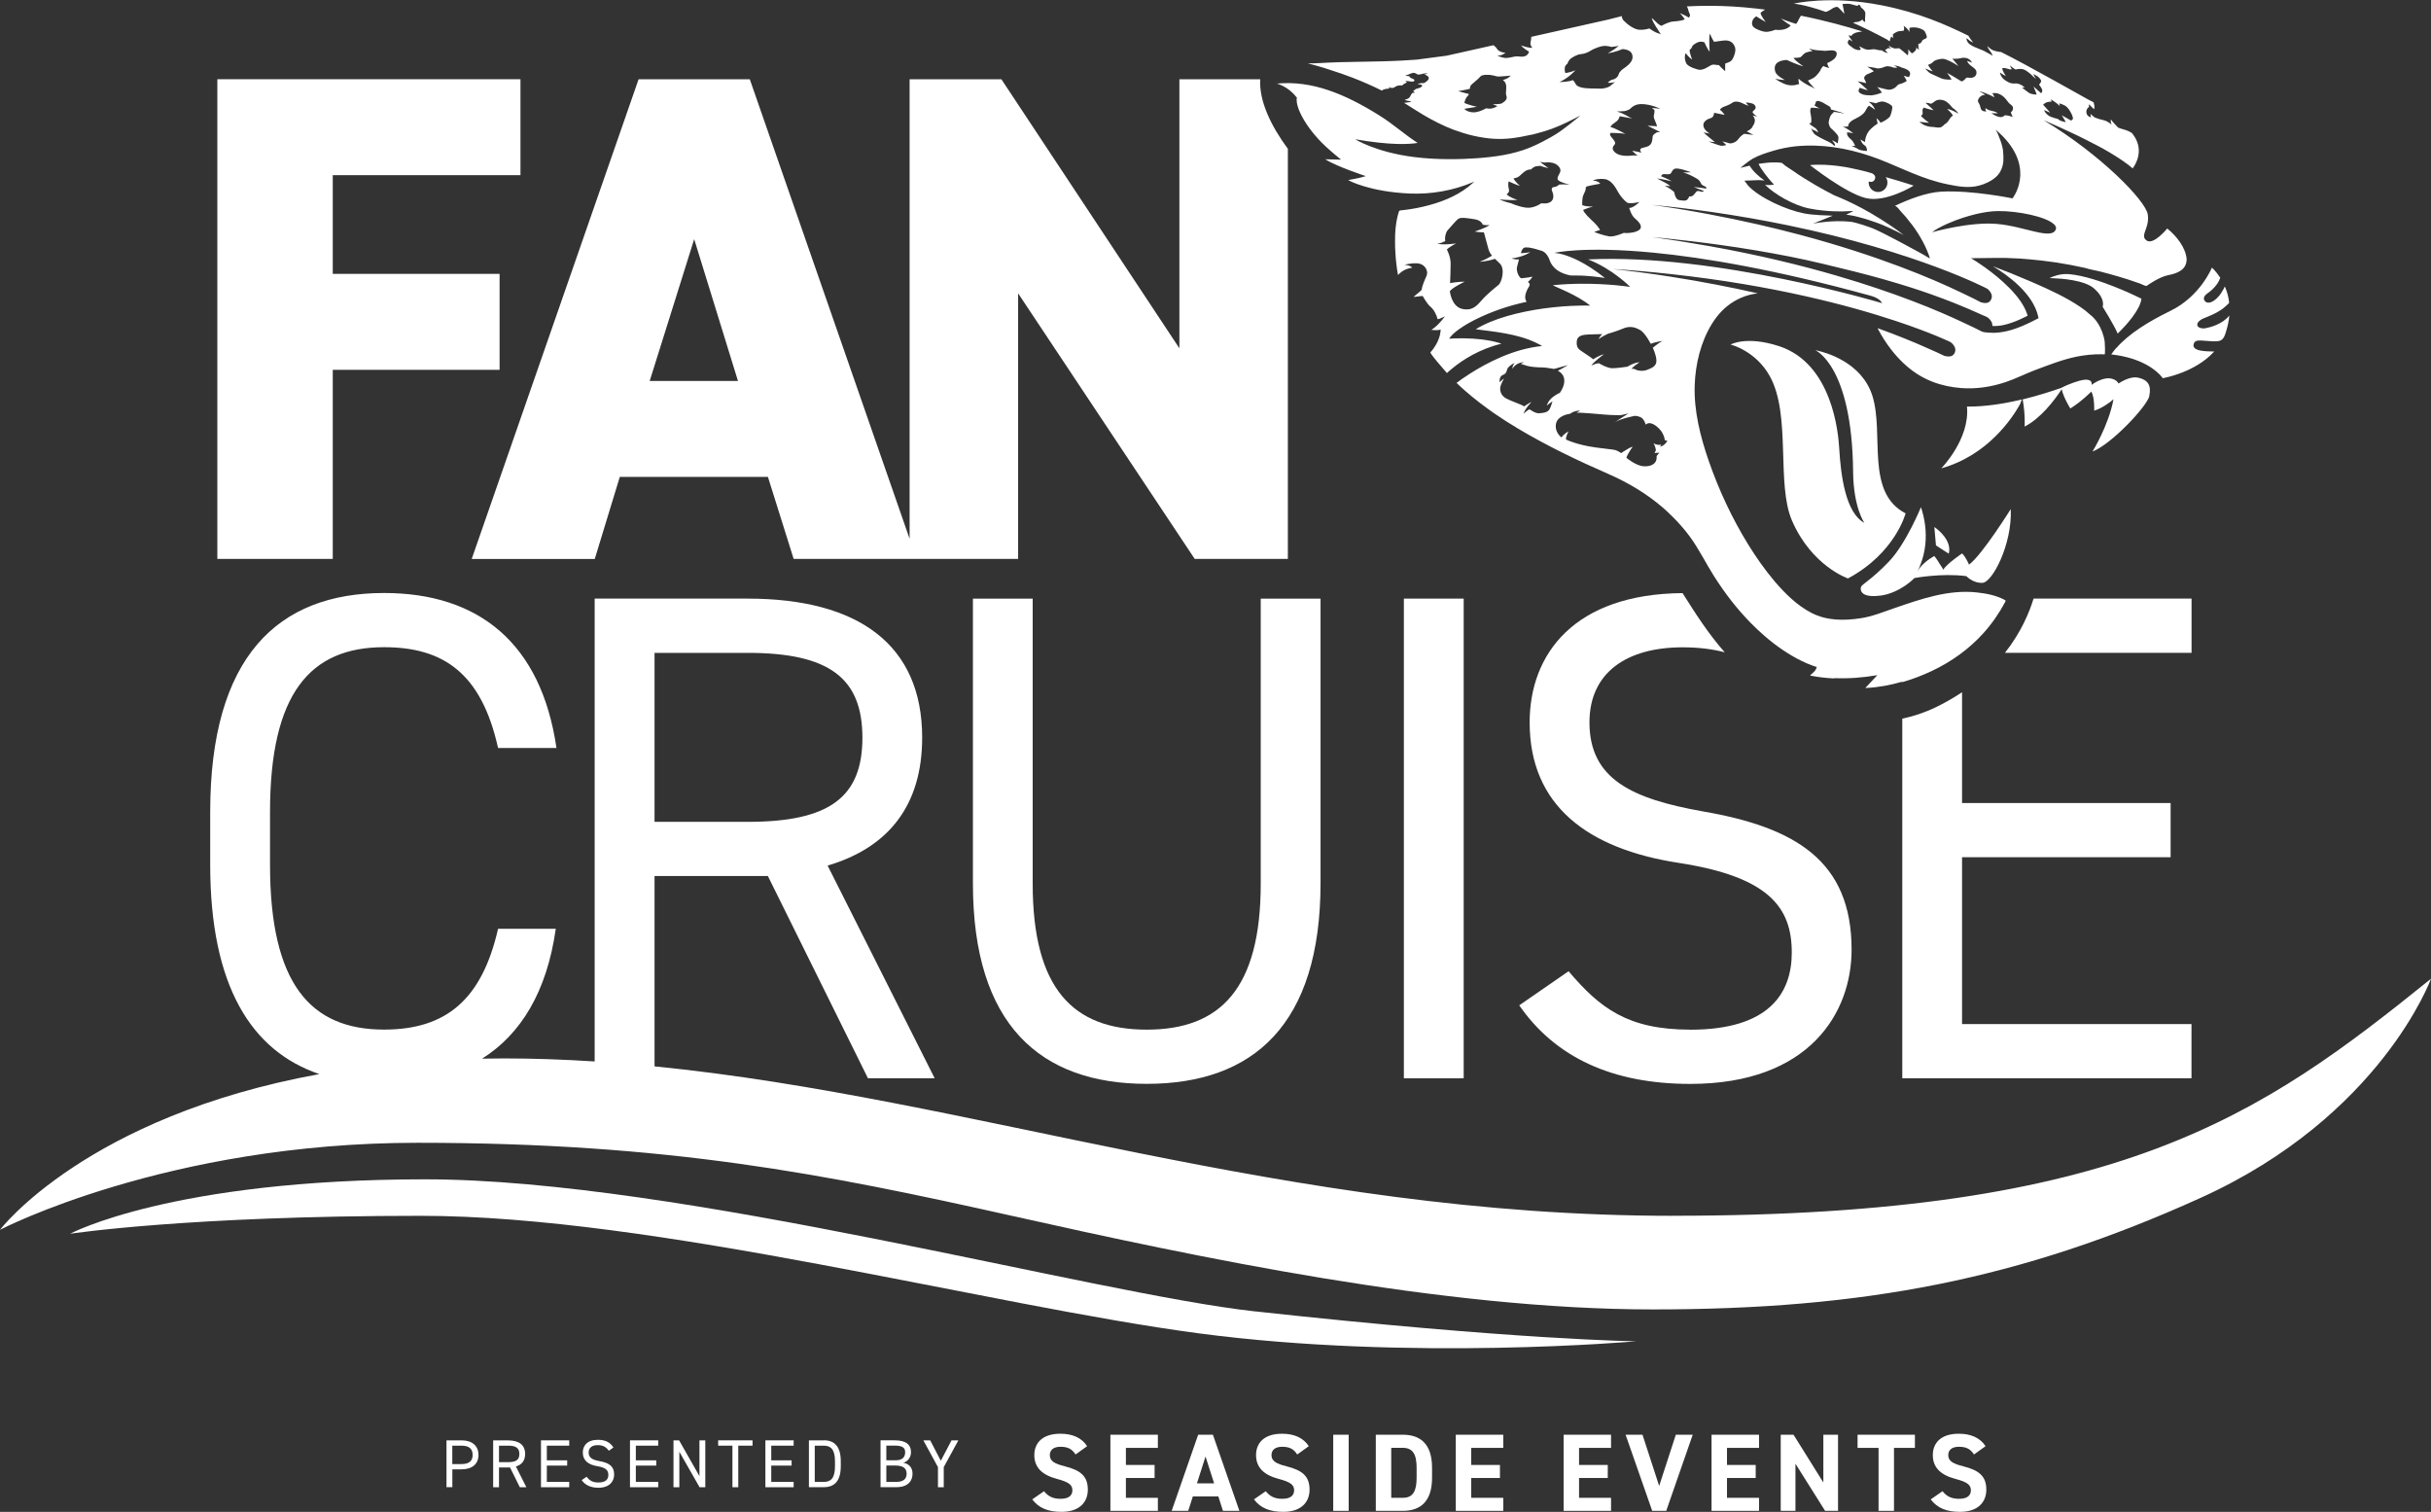 <?xml version="1.0" encoding="UTF-8"?>
<svg id="Layer_2" data-name="Layer 2" xmlns="http://www.w3.org/2000/svg" viewBox="0 0 415.75 258.57">
  <rect x="0" y="0" width="415.75" height="258.57" fill="#333333" stroke="none"/>
  <defs>
    <style>
      .cls-1 {
        fill: #fff;
      }
    </style>
  </defs>
  <g id="Layer_2-2" data-name="Layer 2">
    <g>
      <path class="cls-1" d="M214.73,224.3c-27.98-3.07-98.61-22.6-142.01-22.6s-60.73,9.31-60.73,9.31c0,0,19.99-3.07,59.96-3.07s97.08,15.33,133.06,20.1c36.1,4.79,74.81,1.36,74.81,1.36,0,0-20.49-.22-65.1-5.11Z"/>
      <polygon class="cls-1" points="56.91 63.25 85.44 63.25 85.44 46.84 56.91 46.84 56.91 29.96 89.01 29.96 89.01 13.55 37.17 13.55 37.17 95.59 56.91 95.59 56.91 63.25"/>
      <path class="cls-1" d="M101.72,95.59l4.28-14.03h25.33l4.4,14.03h38.39v-45.42l30.2,45.42h15.93V25.45c-2.85-3.86-4.94-8.14-4.73-11.89h-13.82v46.01l-30.44-46.01h-15.7v78.59l-27.33-78.59h-19.02l-28.54,82.04h21.05ZM118.72,40.9l7.49,24.26h-15.1l7.61-24.26Z"/>
      <path class="cls-1" d="M166.39,102.38v48.75c0,24.14,11.53,34.24,29.73,34.24s29.72-10.11,29.72-34.36v-48.63h-10.23v48.75c0,17.95-6.9,24.97-19.5,24.97s-19.5-7.01-19.5-24.97v-48.75h-10.23Z"/>
      <rect class="cls-1" x="240.09" y="102.38" width="10.23" height="82.04"/>
      <path class="cls-1" d="M289.07,176.1c-10.7,0-15.46-3.69-20.81-9.99l-8.44,5.83c6.18,8.92,15.93,13.44,29.25,13.44,20.45,0,27.59-12.25,27.59-22.95,0-15.22-9.63-20.93-25.45-23.66-12.01-2.14-19.38-5.47-19.38-15.22,0-8.56,6.42-12.84,15.93-12.84,2.77,0,5.13.31,7.2.85-2.95-3.35-5.08-6.78-7.21-10.12-18.52.14-26.15,10.42-26.15,22.11,0,14.27,9.99,21.64,25.45,24.02,15.46,2.38,19.38,7.61,19.38,15.34,0,7.01-3.92,13.2-17.36,13.2Z"/>
      <path class="cls-1" d="M374.79,102.38h-27.01c-.67,2.18-2.04,5.65-4.89,9.27h31.91v-9.27Z"/>
      <path class="cls-1" d="M331.12,120.93c-1.91.93-3.85,1.57-5.79,1.98v61.51h49.46v-9.27h-39.24v-28.54h35.67v-9.27h-35.67v-18.95c-1.33.89-2.8,1.75-4.43,2.54Z"/>
      <path class="cls-1" d="M78.91,246.34h-2.55v8.01h1v-3.05h1.56c1.86,0,2.91-.93,2.91-2.47s-1.07-2.49-2.91-2.49ZM78.91,250.4h-1.56v-3.15h1.56c1.36,0,1.92.58,1.92,1.58s-.56,1.57-1.92,1.57Z"/>
      <path class="cls-1" d="M89.81,248.67c0-1.56-1.07-2.32-2.92-2.32h-2.55v8.01h1v-3.38h1.89l1.67,3.38h1.12l-1.79-3.55c1.02-.3,1.58-1.01,1.58-2.14ZM86.9,250.07h-1.56v-2.82h1.56c1.36,0,1.92.42,1.92,1.42s-.56,1.4-1.92,1.4Z"/>
      <polygon class="cls-1" points="92.52 254.36 97.35 254.36 97.35 253.45 93.52 253.45 93.52 250.66 97 250.66 97 249.76 93.52 249.76 93.52 247.25 97.35 247.25 97.35 246.34 92.52 246.34 92.52 254.36"/>
      <path class="cls-1" d="M102.56,249.9c-1.17-.21-1.89-.53-1.89-1.49,0-.84.63-1.25,1.56-1.25,1.01,0,1.47.41,1.9.96l.78-.56c-.57-.88-1.37-1.31-2.65-1.31-1.83,0-2.59,1.01-2.59,2.16,0,1.39.97,2.11,2.48,2.35s1.89.74,1.89,1.5c0,.68-.38,1.29-1.7,1.29-1.04,0-1.51-.36-2.03-.98l-.83.57c.6.87,1.56,1.31,2.86,1.31,2,0,2.69-1.2,2.69-2.24,0-1.49-.94-2.04-2.49-2.31Z"/>
      <polygon class="cls-1" points="107.74 254.36 112.57 254.36 112.57 253.45 108.74 253.45 108.74 250.66 112.23 250.66 112.23 249.76 108.74 249.76 108.74 247.25 112.57 247.25 112.57 246.34 107.74 246.34 107.74 254.36"/>
      <polygon class="cls-1" points="119.62 252.46 116.14 246.34 115.18 246.34 115.18 254.36 116.18 254.36 116.18 248.29 119.64 254.36 120.62 254.36 120.62 246.34 119.62 246.34 119.62 252.46"/>
      <polygon class="cls-1" points="122.82 247.25 125.26 247.25 125.26 254.36 126.26 254.36 126.26 247.25 128.7 247.25 128.7 246.34 122.82 246.34 122.82 247.25"/>
      <polygon class="cls-1" points="130.9 254.36 135.73 254.36 135.73 253.45 131.9 253.45 131.9 250.66 135.38 250.66 135.38 249.76 131.9 249.76 131.9 247.25 135.73 247.25 135.73 246.34 130.9 246.34 130.9 254.36"/>
      <path class="cls-1" d="M140.89,246.34h-2.55v8.01h2.55c1.78,0,2.9-1,2.9-3.59v-.84c0-2.59-1.13-3.59-2.9-3.59ZM142.8,250.77c0,1.99-.67,2.68-1.9,2.68h-1.56v-6.2h1.56c1.23,0,1.9.7,1.9,2.68v.84Z"/>
      <path class="cls-1" d="M154.48,250.17c.78-.19,1.32-.95,1.32-1.79,0-1.33-.89-2.04-2.76-2.04h-2.45v8.01h2.71c2.06,0,2.76-1.14,2.76-2.3,0-1.02-.57-1.7-1.58-1.88ZM151.58,247.24h1.45c1.41,0,1.77.44,1.77,1.15,0,.79-.46,1.36-1.59,1.36h-1.63v-2.51ZM153.29,253.45h-1.71v-2.8h1.52c1.32,0,1.95.44,1.95,1.41,0,.87-.56,1.39-1.77,1.39Z"/>
      <polygon class="cls-1" points="160.9 249.83 159.08 246.34 157.91 246.34 160.41 250.92 160.41 254.36 161.4 254.36 161.4 250.92 163.9 246.34 162.73 246.34 160.9 249.83"/>
      <path class="cls-1" d="M182.11,250.78c-1.74-.43-2.57-.89-2.57-1.91,0-.89.64-1.43,1.83-1.43,1.32,0,2,.43,2.57,1.32l1.98-1.42c-.92-1.43-2.49-2.13-4.57-2.13-3.1,0-4.46,1.6-4.46,3.66s1.28,3.38,3.85,4.06c2.11.55,2.66,1.06,2.66,1.96,0,.79-.51,1.45-2.02,1.45-1.34,0-2.13-.43-2.83-1.3l-2.02,1.4c1.15,1.51,2.74,2.13,5.02,2.13,3.06,0,4.49-1.66,4.49-3.79,0-2.3-1.23-3.32-3.94-4Z"/>
      <polygon class="cls-1" points="189.9 258.4 198.02 258.4 198.02 256.17 192.55 256.17 192.55 252.78 197.46 252.78 197.46 250.55 192.55 250.55 192.55 247.63 198.02 247.63 198.02 245.38 189.9 245.38 189.9 258.4"/>
      <path class="cls-1" d="M204.91,245.38l-4.53,13.02h2.83l.79-2.47h4.36l.79,2.47h2.81l-4.53-13.02h-2.53ZM204.7,253.7l1.47-4.59,1.47,4.59h-2.94Z"/>
      <path class="cls-1" d="M220.02,250.78c-1.74-.43-2.57-.89-2.57-1.91,0-.89.64-1.43,1.83-1.43,1.32,0,2,.43,2.57,1.32l1.98-1.42c-.93-1.43-2.49-2.13-4.57-2.13-3.1,0-4.45,1.6-4.45,3.66s1.28,3.38,3.85,4.06c2.11.55,2.66,1.06,2.66,1.96,0,.79-.51,1.45-2.02,1.45-1.34,0-2.13-.43-2.83-1.3l-2.02,1.4c1.15,1.51,2.74,2.13,5.02,2.13,3.06,0,4.49-1.66,4.49-3.79,0-2.3-1.23-3.32-3.95-4Z"/>
      <rect class="cls-1" x="228.01" y="245.38" width="2.64" height="13.02"/>
      <path class="cls-1" d="M239.91,245.38h-4.62v13.02h4.62c2.94,0,5-1.53,5-5.66v-1.7c0-4.15-2.06-5.66-5-5.66ZM242.27,252.74c0,2.25-.6,3.43-2.36,3.43h-1.98v-8.55h1.98c1.75,0,2.36,1.17,2.36,3.42v1.7Z"/>
      <polygon class="cls-1" points="248.97 258.4 257.09 258.4 257.09 256.17 251.61 256.17 251.61 252.78 256.52 252.78 256.52 250.55 251.61 250.55 251.61 247.63 257.09 247.63 257.09 245.38 248.97 245.38 248.97 258.4"/>
      <polygon class="cls-1" points="267.41 258.4 275.52 258.4 275.52 256.17 270.05 256.17 270.05 252.78 274.96 252.78 274.96 250.55 270.05 250.55 270.05 247.63 275.52 247.63 275.52 245.38 267.41 245.38 267.41 258.4"/>
      <polygon class="cls-1" points="283.75 254.14 280.9 245.38 278.01 245.38 282.56 258.4 284.96 258.4 289.49 245.38 286.6 245.38 283.75 254.14"/>
      <polygon class="cls-1" points="292.71 258.4 300.83 258.4 300.83 256.17 295.35 256.17 295.35 252.78 300.26 252.78 300.26 250.55 295.35 250.55 295.35 247.63 300.83 247.63 300.83 245.38 292.71 245.38 292.71 258.4"/>
      <polygon class="cls-1" points="311.83 253.55 306.73 245.38 304.54 245.38 304.54 258.4 307.06 258.4 307.06 250.34 312.13 258.4 314.34 258.4 314.34 245.38 311.83 245.38 311.83 253.55"/>
      <polygon class="cls-1" points="317.68 247.63 321.27 247.63 321.27 258.4 323.91 258.4 323.91 247.63 327.49 247.63 327.49 245.38 317.68 245.38 317.68 247.63"/>
      <path class="cls-1" d="M335.76,250.78c-1.74-.43-2.57-.89-2.57-1.91,0-.89.64-1.43,1.83-1.43,1.32,0,2,.43,2.57,1.32l1.98-1.42c-.93-1.43-2.49-2.13-4.57-2.13-3.1,0-4.45,1.6-4.45,3.66s1.28,3.38,3.85,4.06c2.11.55,2.66,1.06,2.66,1.96,0,.79-.51,1.45-2.02,1.45-1.34,0-2.13-.43-2.83-1.3l-2.02,1.4c1.15,1.51,2.74,2.13,5.02,2.13,3.06,0,4.49-1.66,4.49-3.79,0-2.3-1.23-3.32-3.95-4Z"/>
      <path class="cls-1" d="M286.11,207.94c-66.19,0-119.57-20.13-174.17-25.56v-32.56h19.38l17.12,34.6h11.41l-18.31-36.38c10.46-3.09,16.17-10.35,16.17-21.88,0-15.93-10.94-23.78-29.85-23.78h-26.16v79.16c-5.14-.33-10.3-.52-15.48-.52-1.27,0-2.53.02-3.77.04,6.59-4.15,11.07-11.39,12.6-22.21h-9.87c-2.74,12.01-8.8,17.24-19.5,17.24-12.6,0-19.5-7.85-19.5-28.18v-9.04c0-20.33,6.9-28.18,19.5-28.18,10.11,0,16.65,4.4,19.5,17.24h9.99c-2.62-17.95-13.32-26.51-29.49-26.51-18.19,0-29.73,10.94-29.73,37.45v9.04c0,20.64,6.99,31.84,18.67,35.79C14.73,190.95,0,210.33,0,210.33c0,0,28.55-14.88,71.39-14.88s69.67,5.34,101.65,12.49c31.98,7.15,73.67,16.01,109.65,16.01s62.82-5.11,93.66-19.08c30.84-13.97,39.4-37.48,39.4-37.48-29.13,23.51-53.11,40.54-129.64,40.54ZM111.94,111.66h15.93c13.91,0,19.62,4.28,19.62,14.51s-5.71,14.39-19.62,14.39h-15.93v-28.89Z"/>
      <path class="cls-1" d="M361.91,59.52c-.31.36-.6.73-.85,1.1h.04c5.22.58,7.78,2.79,8.62,3.86.06.07.1.14.14.2,0,0,0,0,.02,0,.33-.06,5.57-1,8.8-4.57h-.35c-.8-.03-3.85.05-3.08-1.49.25-.51,1.17-.38,1.62-.35.79.05,1.57.14,2.35.09,1.09-.06,1.29-1.04,1.56-1.94.26-.87.41-1.69.48-2.46-1.2,1.53-3.35,2.04-4.06,2.17-.04.01-.09.01-.12.02-.48.07-1.42-.07-1.29-.75.08-.42.66-.78,1.02-.93,1.04-.42,2.05-.82,2.98-1.44.33-.22.66-.47.95-.76.08-.07.51-.41.49-.54-.12-1.05-.4-1.97-.74-2.74-.11.26-.29.61-.55,1-.57.97-1.28,1.42-1.53,1.56-.37.21-1.1.43-1.43-.21-.34-.64.58-1.19.58-1.19,1.38-.99,1.93-1.99,2.15-2.64-.74-1.14-1.43-1.74-1.43-1.74,0,0-1.96,4.91-7.12,7.41-3.69,1.8-7.08,3.88-9.24,6.36Z"/>
      <path class="cls-1" d="M359.59,52.45s2.03,3.25,2.57,4.6c0,0,.14-.13.35-.34.94-.94,3.49-3.64,3.72-5.62,0,0-7.36-3.74-12.33-4.2-.12,0-.24-.02-.35-.02-1.38-.04-2.49.43-2.88.62-.1.05-.15.08-.15.08,0,0,.19,0,.53.01,1.44.05,5.41.31,7.06,1.74,1.65,1.44,1.6,2.6,1.52,2.98-.01.09-.03.14-.03.14Z"/>
      <path class="cls-1" d="M367.57,67.71c.38-1.77-.2-2.74-1.9-3.12-1.15-.26-2.58.49-3.37,1-.14-.31-.43-.59-.97-.77-1.62-.55-3.62,1-3.62,1,.18-1.18-1.44-.84-1.5-.83-.47.04-2.48.68-3.66,1.34-1.76.61-4.07,1.36-6.63,1.98.48,2.73.33,4.65.33,4.65,2.72-1.41,4.97-4.3,6.34-6.39.3,1.41,1.48,3.29,1.48,3.29,1.9-1.17,3.59-2.89,3.59-2.89.59,1.06.49,3.27.49,3.27,1.33-.43,2.53-1.29,3.3-1.95-.85,4.54-3.59,8.93-3.59,8.93,3.21-1.21,9.33-7.73,9.73-9.5Z"/>
      <path class="cls-1" d="M345.47,69.12c.14-.34.24-.62.3-.8-2.98.72-6.27,1.25-9.38,1.22.54,5.55-4.39,10.56-4.39,10.56,7.99-2.24,12.19-8.66,13.47-10.98Z"/>
      <path class="cls-1" d="M321.52,101.88c3.45-.44,5.89-3.02,5.89-3.02,0,0,4.73-.88,8.88-.32,0,0,1.15,1.25,2.79,1.14,1.64-.11,5.06-6.54,4.8-12.61,0,0-4.92,7.88-7.14,9.5,0,0-.52-1.28-1.18-1.92,0,0-2.7,1.82-3.24,2.82.06-.1-.49-.85-.54-.94-.3-.51-.61-1-.99-1.44-1.07.63-2.32,1.56-2.89,2.7.46-.91.8-1.85,1.05-2.84.15-.6.26-1.23.32-1.84.22-2.15-.06-4.32-.75-6.37,0,0-2.55,6.26-5.49,9.32-2.94,3.06-4.55,3.84-4.74,4.28-.19.42-.23,1.97,3.22,1.53Z"/>
      <path class="cls-1" d="M331.09,90.34c-.17-.13-.28-.2-.28-.2l.28,3.14.86.56,1.33.86c.04-.16.06-.32.08-.48.14-1.85-1.57-3.35-2.27-3.88Z"/>
      <path class="cls-1" d="M314.54,76.63c-.15-2.46-1.14-14.47-10.33-17.44-5.58-1.81-8.25-.26-8.25-.26,0,0,4.3,1.02,6.73,5.44,3.67,6.65,1.05,18.42,3.79,24.7,3.38,7.77,9.56,9.86,9.56,9.86,8.12-4.36,9.85-11.13,9.85-11.13-6.94-3.6-3.61-13.6-5.68-20.12-1.81-5.71-7.93-7.39-9.44-7.72-.21-.05-.33-.07-.33-.07,0,0,6.31,2.58,6.48,20.81.06,6.14,1.93,8.73,1.93,8.73-3.18-1.69-4.03-7.95-4.31-12.8Z"/>
      <path class="cls-1" d="M221.8,16.58c-.43,1.84,1.94,5.9,5.52,9.01.62.54,1.29,1.13,2.03,1.71-.64-.01-2.7-.06-2.7-.06,1.9,1.23,6.93,2.88,6.93,2.88-1.11.37-3,.67-3,.67.13.14,3.76,2.02,10.53,2.31,3.71.15,7.4-.5,10.83-1.95.04-.02.06-.03.08-.04.06-.04.09-.06.11-.06.01-.01.02-.01.02-.01-.01.01-.06.06-.15.15-.03.03-.07.07-.12.11-2.06,1.88-4.68,3.03-7.36,3.76-1.44.4-2.92.69-4.4.86-.23.03-.45.05-.68.07-.03.01-.05.03-.07.04-.05.02-.09.06-.11.09-.55,1.71-.7,3.51-.68,5.31,0,.6.02,1.2.06,1.79.07,1.28.22,2.54.44,3.8,0,0,0,.01,0,.01.17-.16.36-.34.59-.52,0,0,.68-.57,1.86-.73,0,0-.02-.02-.05-.05-.01-.01-.03-.03-.05-.04-.25-.22-.64-.33-.98-.38-.05,0-.09-.01-.14-.02-.04,0-.08-.01-.12-.02.03,0,.1-.02.21-.04.75-.15,1.62-.29,2.33-.14.02,0,.03,0,.05.01.43.1.82.39,1.05.76.02.04.04.07.06.11.03.05.05.11.07.16.01.02.01.03.01.04.02.05.04.1.05.16.02.05.03.1.04.15v.03c0,.05.01.11.01.15,0,.2-.04.39-.12.57-.29.63-.79,1.81-.79,2.26,0,.2-1.06.94-1.35,1.24-.01.02-.03.04-.05.05.02,0,.03,0,.05,0h.05s.05,0,.06-.01c.32-.02.63-.08.93-.11.08,0,.14-.02.21-.02.09,0,.18-.01.25-.01.01,0,.74,1.35,1.31,1.81.57.45,1.07,1.4,1.24,2.14.09,0,.17-.01.25-.05.01,0,.02-.01.03-.01,0,0,.02,0,.03,0,.02-.01.05-.02.07-.02.1-.05.19-.09.22-.1.1-.04.21-.08.31-.13.09-.05.19-.1.31-.16,0-.01.02-.01.03-.01,0,0-.83,1.22-1.88,2.01-.14.11-.29.21-.43.3.06.01.57.08,1.04.05.2-.01.39-.04.53-.1.01,0,.01,0,.01.02,0,.17-.02,1.28-.84,2.65-.23.39-.52.81-.9,1.22,0,.01,0,.03,0,.04.01.07.07.18.18.33.41.6,1.42,1.79,2.11,2.57.04.04.07.07.1.12.03.03.06.06.08.09.07.08.13.15.19.21.03.04.06.07.08.1.01.01.03.03.04.04.01.01.02.02.02.03,0,0,.02.01.02.02.27-.25.62-.56,1.03-.89,1.67-1.35,4.5-3.21,8.3-4.13-.79-.27-1.62-.46-2.44-.59-.09-.02-.19-.03-.28-.04-.23-.04-.46-.07-.69-.1-.5-.06-.99-.1-1.46-.13-2.3-.15-4.12.02-4.09,0,.05-.08.11-.16.17-.24.02-.02.04-.05.06-.07.42-.51.95-.94,1.49-1.32.87-.62,1.8-1.15,2.75-1.63,2.78-1.39,5.76-2.4,8.79-3.04-.05-.08-.1-.15-.13-.23-.4-.79.28-1.98.56-2.43.29-.45-.22-.74-.22-.74.45-.34.79-.9.79-.9-.01,0-.01,0-.02,0-1.01.22-1.95.27-1.95.27-.57-.45-.79-1.41-.68-1.92.12-.51.34-1.3.34-1.3h-.02c-.19.02-.39,0-.58-.02-.33-.05-.62-.12-.69-.14,2.14-.29,3.21-1.07,3.21-1.07h-.03c-.56.11-1.55.17-1.55.17.01-.07.08-.64.5-.92.16-.1.49-.1.89-.05.22.03.47.08.71.14.12.03.23.06.35.09.43.12.84.24,1.13.34.86.29,1.26,1.42,1.26,1.42.53,1.66,1.9,2.41,3.52,2.76.02.01.05.01.07.02.57,0,1.18,0,1.82.02,1.38.06,2.75.2,4.11.41-1.73-1.37-3.24-2.31-4.49-2.94-.44-.22-.85-.41-1.22-.56-1.91-.79-2.97-.79-2.97-.79,0,0,5-1.2,17.05-.03,8.55.83,20.66,2.85,37.08,7.36,1.66.45,1.95,1.27,1.95,1.27,0,0-28.44-8.54-50.28-7.48,4.17,1.61,7.2,4.7,7.2,4.7,0,0-3.58-.58-8.46-.54-1.5.01-3.11.08-4.79.25.6.33,2,.86,3.53,1.66.03.02.06.03.09.05.31.16.63.34.94.52.63.37,1.27.79,1.85,1.26-.57-.02-1.19-.02-1.83,0-1.86.03-3.95.19-6.09.48-4.28.59-8.71,1.74-11.66,3.56,2.84.38,7.07.73,10.31,2.31.36.17.71.35,1.04.56-4.89.46-9.54,2.93-12.38,4.75-1,.64-1.78,1.2-2.25,1.56.5.48,1.01.95,1.53,1.4,0,0,0,0,0,0,1.57,1.37,3.23,2.63,4.92,3.81,1.34.92,2.71,1.8,4.11,2.63,4.97,2.96,10.22,5.47,15.51,7.78,3.28,1.44,6.39,3.3,9.12,5.63.57.49,1.12,1,1.65,1.53,1.1,1.08,2.13,2.25,3.04,3.48,1.59,2.17,2.75,4.58,4.19,6.85,1.79,2.81,3.83,5.48,6.17,7.87.78.8,1.6,1.57,2.45,2.31,1.92,1.66,4.02,3.13,6.3,4.25.62.3,1.25.58,1.9.81.22.08.47.18.71.22-.1.59-.69,1.1-1.15,1.43.04,0,.07.01.11.02-.02.01-.04.03-.05.04,1.34.26,2.69.42,4.05.48l.07-.05c2.46.1,4.92-.09,7.34-.51-.03.03-.05.05-.08.08-.66.7-1.31,1.4-1.98,2.11.04,0,.09,0,.13,0,2.06-.09,4.15-.48,6.18-1.07v.08c1.74-.5,3.44-1.15,5.03-1.9,3.34-1.57,6.38-3.74,8.86-6.49,1.45-1.61,2.69-3.4,3.71-5.31.11-.21.13-.24-.01-.32-.02-.03-.06-.05-.14-.09-1.43-.75-3.12-1.07-4.72-1.24-4.81-.52-9.5,1.12-13.99,2.66-1.91.66-3.85,1.46-5.86,1.76-2.85.43-5.76.44-8.39-.91-1.22-.63-2.34-1.44-3.37-2.36-1.06-.94-2.03-1.98-2.94-3.04-1.68-1.99-3.18-4.13-4.55-6.35-2.75-4.47-4.98-9.24-6.7-14.19-1.45-4.18-2.58-8.61-2.42-13.06.13-3.59,1.04-7.37,2.94-10.44.94-1.52,2.18-2.88,3.73-3.81.82-.5,1.71-.88,2.64-1.13.48-.13.96-.21,1.45-.28,0,0,.01,0,.02,0-4.52-1.03-9.49-2-14.91-2.85-3.39-.53-6.54-.94-9.47-1.26-.13-.01-.27-.03-.41-.05,3.1.19,6.44.48,10.07.88,17.4,1.91,30.33,5.35,38.31,8,6.16,2.04,9.36,3.61,9.36,3.61,0,0,1.37.91.62,2.04-.35.53-1.07.47-1.59.34-.01,0-.03,0-.04,0-.59-.29-1.75-.84-3.45-1.57-1.91-.85-4.57-1.94-7.93-3.16-.02,0-.04-.02-.07-.02.66,1.28,1.44,2.51,2.33,3.66,1.24,1.6,2.71,3.04,4.41,4.15.85.55,1.75,1,2.68,1.36,1.55.6,3.2.94,4.87,1.07,2.58.2,5.17-.2,7.62-1.02,1.73-.58,3.35-1.42,5.05-2.06,2.35-.87,4.65-1.8,7.12-2.3,1.39-.27,2.8-.42,4.21-.4.18,0,.36.01.54.02.13,0,.05-1.94.02-2.13-.07-.58-.23-1.16-.43-1.71-.43-1.12-1.11-2.23-2.08-2.96-.02-.01-.03-.03-.06-.05-.47-.44-.99-.85-1.54-1.22-2.47-1.68-5.26-2.96-8.01-4.16-.24-.11-.5-.21-.75-.32-2.05-.89-4.14-1.73-6.24-2.52,2.49,1.5,6.85,4.63,7.73,8.59l.06.28-.25.14c-.69.37-1.38.7-2.09,1.02-.98.43-2.01.82-3.06,1.06-.94.21-1.86.34-2.82.28-.27-.01-.56-.03-.83-.06-.22-.03-.51-.07-.71-.18-.59-.31-1.74-.88-3.42-1.65-3.98-1.87-11.17-4.91-21.41-7.89-6.15-1.79-13.41-3.56-21.73-5.04-3.45-.61-6.61-1.11-9.58-1.51-.03,0-.07-.01-.12-.01,0,0-.02,0-.04-.01.55.05,1.12.1,1.69.15.09,0,.18.01.27.02,3.23.35,6.45.7,9.66,1.16,4.05.56,8.09,1.24,12.1,2.03,3.66.73,7.29,1.63,10.91,2.53,1.52.38,3.04.79,4.55,1.21.23.06.47.14.7.2,1.46.41,2.92.86,4.38,1.32,2.41.77,4.79,1.62,7.15,2.55.14.06.29.11.44.18.2.08.4.16.59.24,1.03.41,2.04.85,3.05,1.3.34.15.68.3,1.03.46.29.13.65.24.91.44.44.34.76.83.74,1.4h0c.61.04,1.22-.02,1.82-.14.53-.11,1.04-.26,1.55-.44.91-.32,1.8-.73,2.66-1.17-.39-1.37-1.29-2.73-2.4-3.97-.24-.28-.5-.55-.76-.81-2.65-2.7-5.99-4.74-6.48-5.03-.02-.01-.05-.02-.08-.03,0,0,0,0-.01,0t.02,0h.06c1.49,0,3-.05,4.51-.05.5,0,1.01,0,1.51.01.22,0,2.2.09,2.3.1.58.04,1.16.08,1.73.14,1.25.12,2.5.25,3.74.43.31.04.62.09.92.13,1.58.24,3.15.55,4.7.89.02,0,.03.01.05.01.45.15.93.25,1.41.36.43.09.86.17,1.27.28.49.13.98.26,1.47.39,1.08.3,2.15.61,3.21.95.58.19,1.16.38,1.73.59.1.03.2.06.3.1.15.05.82.39,1.06.42.04,0,.06,0,.08-.01.34-.24,2.22-1.55,3.7-1.84,1.62-.31,3.15-.93,3.15-2.75-.16-1.92-1.67-3.9-3.32-5.23,0,0-2.38,2.94-3.56,2.03-.3-.22-.4-.47-.41-.74,0-.69.64-1.59.69-2.88,0-.25,0-.53-.05-.83-.37-2.35-8.07-10.26-17.8-16.09,0,0,4.5,1.86,8.84,4.16.04.02.07.03.11.05.74.37,1.52.82,2.27,1.26.22.13.44.26.65.39,1.3.8,2.47,1.6,3.35,2.37,0,0,1.77-2.16.71-4.67-.05-.14-.13-.29-.2-.44-.01-.01-.02-.03-.03-.05-.17-.29-.36-.57-.59-.87-.2-.14-.48-.3-.79-.42-.31-.12-.61-.2-.87-.28-.27-.08-.52-.15-.72-.25l-.04-.04c-.19-.19-.94-.96-1.2-1.36,0,0-.01.06-.02.16-.01.17.01.43.17.74,0,0-.72-.62-1.38-.76-.46-.1-.98-.25-1.32-.39-.15-.06-.28-.12-.34-.17-.04-.03-.09-.07-.15-.13-.2-.17-.45-.38-.45-.38,0,0,.01.33.11.57,0,0-.38-.03-.63-.35-.08-.11-.14-.24-.17-.42-.01-.08-.01-.17-.01-.24.03-.53.46-.76.46-.76,0,0-.06-.2,0-.46,0,0,.61.68.89.85,0,0,0,0,0-.02.02-.09.1-.5-.11-1.15-.08-.05-.15-.08-.23-.13-.23-.13-.44-.24-.65-.33-.08-.04-2.63-1.48-5.75-3.21-3.12-1.73-6.81-3.75-9.19-4.94-.08,0-.18-.02-.28-.03-.32-.04-.68-.12-1.06-.25,0,0-.8-.37-.92-.75,0,0-.06.2.06.41.19.37.62.75.75,1.25,0,0-.19-.11-.44-.25-.29-.16-.66-.37-1-.55-.19-.1-.45-.2-.74-.31-.57-.22-1.25-.49-1.7-.82-.14-.1-.25-.21-.33-.32-.02-.03-.05-.06-.07-.09-.06-.09-.1-.19-.13-.26,0,0,0-.02-.01-.04-.01-.04-.02-.07-.03-.11,0-.02,0-.04,0-.06-.01-.05-.01-.09-.01-.12,0-.02,0-.03,0-.04,0-.03,0-.04,0-.04.01,0,.01.01.02.01,0,0,0,0,0,.01.02.01.03.02.04.03.01,0,.03.02.05.04.13.11.26.23.4.33.01.01.02.02.04.03.16.11.32.2.49.25.03,0,.07.02.09.02-.01,0-.02-.02-.03-.04-.01-.01-.03-.03-.04-.04-.03-.03-.06-.07-.09-.11-.19-.2-.43-.52-.65-.93-3.88-1.92-8.51-3.96-14.79-5.2-4.52-.89-8.29-.96-10.93-.81-2.64.15-4.16.52-4.16.52,0,0,1.78.11,5.5,1.41.17-.05.37-.14.58-.26.08-.05.16-.08.25-.14.53-.39.87-.46,1.1-.46.11,0,.38.26.64.54.29.31.57.64.57.64,0,0-.02-.2-.06-.48-.06-.33-.14-.78-.24-1.19,0,0,.97-.09,1.34,0,.55.12.99.3,1.18.3.2,0,.27-.23.27-.23,0,0,.35.23.35.5,0,0,.31.21.54.49.13.16.23.35.23.54,0,.31-.05.68-.05.99,0,.09,0,.18,0,.25.01.08.02.15.04.21,0,0-.12.06-.3-.13-.06-.06-.13-.14-.19-.26,0,0-.5.42-.99.42-.24,0-.45.06-.61.13,1.71.76,3.64,1.7,5.82,2.87,0,0,.25.17.43.31,0,0,.18-.72.3-.84,0,0,.22.2.27.32,0,0,.04-.32-.02-.68,0,0,.61-.5,1.08-.54.28-.03.46-.04.59-.06.09-.01.16-.04.22-.07,0,0,.04-.12.04-.3v-.06c0-.12-.03-.28-.08-.42,0,0,.01,0,.03.02.15.09.78.51.92,1.03,0,0,.05-.28.05-.59,0-.04,0-.09,0-.14,0,0,.84-.14,1.45.02.61.17,1.01.37,1.15.6.04.06.1.18.16.31.03.06.06.12.08.19.11.27.18.55.06.64-.06.05-.14.09-.21.13-.2.09-.42.16-.49.29-.12.18-.16.34-.32.45-.16.11-.37.14-.37.14,0,0,0,.09,0,.22,0,.21.02.53.13.73,0,0-.32-.04-.48-.42,0,0,.07.35-.15.61-.07.07-.13.14-.19.2-.14.13-.26.22-.42.27,0,0-.56-.53-.6-.73,0,0,0,.17,0,.38s0,.44-.05.57c-.02.08-.06.12-.12.06,0,0-1.18-1.04-1.41-1.16,0,0-.5.07-.71.05-.2-.02-.9-.29-1.03-.52,0,.06.02.3.36.54,0,0-.07-.01-.16-.03-.11-.02-.25-.05-.32-.09,0,0-.19.23-.55.32,0,.01.16.2.31.36.07.07.14.14.19.2-.06-.01-.46-.09-.77-.27-.09-.06-.18-.12-.25-.19,0,0-.18,0-.42-.02-.14-.02-.29-.05-.45-.09-.17-.05-.32-.07-.45-.08-.22,0-.43.01-.68.05-.32.05-.43.03-.6,0-.05-.01-.1-.03-.17-.04-.11-.02-.27-.09-.44-.18-.32-.15-.66-.34-.66-.34,0,0,.14.36.27.48,0,0-.04.17-.34.17-.1,0-.22-.01-.38-.06-.66-.18-.68-.39-1.02-.59-.11-.06-.2-.14-.28-.22-.11-.11-.19-.22-.22-.33-.01-.06-.01-.13,0-.19.02-.11.08-.19.12-.27.07-.1.14-.16.14-.16,0,0,.05.04.15.11.1.06.23.15.41.23,0,0-.6-.77-.68-1.04,0,0,.21.04.37.07.04.01.08.01.11.02,0,0,.09-.29.63-.5.12-.05.25-.09.43-.12.09-.02.17-.04.25-.05.21-.04.39-.07.55-.09-2.62-.82-6.26-1.84-10.48-2.69-.07.08-.13.16-.17.25-.06.1-.12.2-.17.3-.16.32-.27.64-.52.85,0,0-.48-.15-1.04-.34-.57-.19-1.24-.43-1.55-.59,0,0,.99.81,1.68,1.19,0,0,0,.01-.03.04-.14.18-.82.91-2.63.71,0,0-.96.42-1.71.34-.37-.04-.85-.19-1.25-.37-.41-.18-.75-.4-.86-.6-.03-.05-.06-.1-.08-.17-.09-.27-.07-.64.14-.99.12-.19.28-.36.53-.51.01.01,1.1.68,1.64.98,0,0-.97-1.2-.89-1.6,0,0,.35-.29.76-.53-.48-.06-.97-.13-1.46-.18-2.9-.33-5.58-.47-8.08-.47-1.32,0-2.61.03-3.84.1.05.06.07.13.11.19.15.33.16.66.34,1,.27.5-.13.72-.13.72-.29-.24-1.53-.77-1.53-.77.41.39.76.91.84,1.04.01.01.02.03.02.03-.12.06-.31.13-.56.19-.38.08-.86.15-1.37.18-.3.01-.63.11-.94.22-.59.22-1.1.52-1.1.52-.51-.15-.93-.66-1.36-1.06-.08-.06-.16-.13-.21-.18-.02-.02-.04-.03-.05-.04-.02-.01-.02-.02-.03-.03-.01,0-.03-.02-.05-.03.01.01.03.06.04.09,0,.01,0,.03.01.05.02.07.04.1.05.14.01.03.02.07.04.1.03.06.06.13.09.19.03.08.07.16.11.24.14.26.29.51.45.76.09.14.19.29.28.42,0,0,0,.01.01.02.1.17.2.33.29.46.04.05.07.1.1.15.01.01.02.02.02.03.02.02.02.03.03.05.01.02.03.04.04.06,0,0,0,.02.01.03.02.01.02.03.02.04-.08-.1-.29-.16-.46-.21-.06-.01-.11-.03-.15-.05,0,0-.01,0-.02,0-.13-.05-.25-.11-.37-.17-.15-.08-.29-.16-.44-.25,0,0-.01,0-.02,0-.04-.03-.11-.08-.19-.14-.14-.11-.31-.23-.41-.2,0,0-.03,0-.09.03-.01,0-.03.01-.06.02-.04.01-.07.02-.1.02-.03.01-.06.02-.09.03-.02,0-.03,0-.05,0-.04.01-.09.02-.14.03-.06,0-.13.02-.2.03-.12.02-.23.03-.36.05h-.02c-.07,0-.16,0-.24,0-.08,0-.16,0-.25,0-.43-.02-.91-.22-1.38-.5-.47-.29-.92-.66-1.29-1.03-.26-.25-.35-.55-.35-.81-.77.19-1.53.38-2.27.58-1.1.25-7.1,1.6-13.23,2.97.03.43-.14.89-.14,1.12,0,.43.34.75.34.75-.7.06-1.94-.41-1.94-.41.35.5,1.36,1.07,1.36,1.07,0,0,0,0,0,.02-.03.11-.19.56-.6.72-.46.19-.81.12-1.39.07-.13,0-.26,0-.38.02-.32.04-.64.14-1.02.2-.13.02-.27.04-.42.05-.72.04-1.59-.39-1.62-.41.2.02.38,0,.55-.04.12-.03.22-.07.32-.11.32-.14.53-.32.53-.32-.55-.06-.9-.2-1.12-.35-.2-.13-.3-.28-.36-.38-.08-.17-.34-.4-.57-.57-1.81.41-3.45.77-4.77,1.07-1.97.44-3.22.72-3.22.72-2.32.31-4.27.56-4.93.65-.15.02-.24.03-.24.03-.85.06-1.7.11-2.54.16-4.66.25-9.32.14-13.97.42-.69.04-1.38.06-2.07.06h-.02c.38.09.76.19,1.13.29.51.14,1.01.28,1.52.44.41.12.83.27,1.24.4,1.28.41,2.56.84,3.81,1.33.82.32,1.64.65,2.45,1.01.86.38,1.71.77,2.55,1.19.08-.13.28-.21.49-.26.37-.09.78-.09.78-.09l-.13-.27s.29.18.65.16c.02,0,.04,0,.07-.01.1-.04.18-.07.26-.09.12-.08.22-.18.44-.25.39-.14.92-.08.92-.08.14-.26.79-.51.79-.51-.12-.12-.28-.24-.28-.24.26-.05.85.08,1.1.1.15,0,.27-.02.33-.05,0,0,.02,0,.02,0,0,0,0-.01.01-.01.02-.01.03-.03.05-.05.02-.03.04-.07.04-.11,0-.04,0-.09-.03-.13-.02-.02-.06-.04-.1-.06-.14-.08-.33-.15-.48-.22-.03-.01-.05-.03-.07-.04-.14-.1-.17-.2-.17-.24,0,0,0-.01,0-.02-.03,0-.06,0-.1,0-.25-.01-.64-.18-.64-.18,0,0,.42-.02.54-.09.05-.03.15-.08.28-.13.1-.05.22-.08.34-.12.07-.02.14-.04.21-.05.34-.05.75.27.75.27,0,0,.23.04.49-.01.07-.01.15-.03.23-.06.36-.14,1.12-.12,1.08-.11-.23.04-.46.2-.69.2.05,0,.1.01.15.02.07.02.14.05.21.08.08.04.16.08.22.13.13.09.2.19.23.28,0,.02.01.05.01.07.02.36-.53.74-.86.89-.67-.07-1.08.18-1.08.18,0,0,.56,0,.75.14.04.03.07.06.06.11-.05.25-.43.41-.84.49-.1.02-.2.07-.29.12-.26.15-.43.38-.43.38.08.01.16.05.22.1,0,0,.01,0,.02,0,.06.05.1.09.1.09,0,0-.43.05-.5.09-.07.04-.29.54-.47.77,0,0-.02.01-.02.02-.2.21-.79.37-.79.37.27.15,1.15.26,1.2.27-.13.04-.26.09-.39.12-.39.08-.76.1-.91.11.03.02.1.06.2.13.43.27,1.37.86,1.41.89.08.06,1.24.77,1.63,1.01,1.68.99,3.4,1.88,5.22,2.57.56.17,1.1.39,1.65.56.62.19,1.25.36,1.88.5.57.13,1.16.23,1.74.32,1.04.16,2.09.22,3.14.19,1.06-.02,2.11-.17,3.16-.36.59-.11,1.18-.23,1.77-.36h.06c.54-.14,1.07-.27,1.6-.43.05-.01.1-.02.15-.04.19-.05.39-.12.58-.17,1.62-.5,3.21-1.22,4.73-2,.4-.19.8-.39,1.18-.6.01-.01.02-.02.02-.02,0,0,.02,0,.03,0-.02.03-2.82,2.35-4.2,3.19-.29.19-.6.37-.91.54-.08.05-.16.08-.24.13-.43.24-.85.47-1.29.69-.02,0-.05.02-.07.03-.41.21-.83.42-1.25.6-.23.1-.46.2-.7.3-.01,0-.03.01-.04.02-2.92,1.16-5.89,1.56-9.03,1.79-2.71.19-6.64.3-10.67-.2-6.61-.83-10.11-3.05-10.11-3.05,6.04,1.06,9.24.87,10.69.63-2.2-1.4-4.1-3.17-6.57-4.71-5.9-3.68-11.48-6-17.51-5.44,0,0,1.97.49,3.37,2.36ZM265.04,68.96c.25-.18.46-.31.5-.34-.16.26-.1.4-.45,1.21-.14.32-.36.51-.62.62-.4.18-.87.19-1.25.23-.62.07-1.64-.68-1.64-.68-.36.14-1.02.76-1.02.76.3-.98,1.38-2.03,1.38-2.03-.46.2-1.28.78-1.28.78-.46-.35-2.07-.82-3.15-1.41-.03-.02-.06-.04-.09-.06-.16-.1-.29-.21-.39-.32-.18-.19-.29-.4-.36-.59-.14-.41-.11-.76-.11-.76.07-.69.66-1.61.66-1.61-.37.19-.76.62-.76.62,0-.14,0-.25,0-.36.04-.36.16-.57.26-.69.13-.16.33-.2.5-.29.06-.04.13-.09.21-.16.03-.02.06-.06.08-.09.01-.02.03-.04.04-.07.01-.03.04-.06.05-.1.01-.03.03-.06.04-.08.04-.09.07-.19.1-.32.06-.22.24-.42.24-.42.38-.42,1.05-.73,1.05-.73-.35.43-.39.89-.39.99,0,0,.01,0,.01,0,.75-1.2,2.02-1.1,2.02-1.1-.26.07-.59.26-.59.26,0,0,.56.2,1.11.36.56.17,1.8.26,2.52.26.45,0,1.14.1,1.59.18.28.05.47.08.47.08.59-.19,2.4-.65,2.4-.65-.63.39-1.74.95-1.74.95,2.26,1.25.33,3.8.33,3.8,0,0-.4.1-1.21.72-.82.63-1.02,1.45-1.02,1.45.16-.15.35-.29.52-.42ZM285.15,75.41c-.52.9-1.24.98-1.24.98l.19-.35c-.33.09-.67.03-.92-.05-.22-.07-.38-.15-.41-.17.19.26.29.57.35.8.06.24.07.41.07.41l-.24.45.83-.06-.47.58c.14,1.34-.98,1.85-2.28,1.74s-2.88-1.44-2.88-1.44c.05-.28.35-.8.62-1.23.24-.38.45-.69.45-.69-.25.08-.57.24-.88.42-.56.32-1.08.69-1.08.69-1.2-.75-.94-.49-4.35-.96-3.39-.47-5.1-1.37-5.1-1.37-.02-.62.44-1.37.44-1.37-.81.4-1.21,1.02-1.21,1.02-.29-.21-1.28-1.17-.89-2.51.11-.38.36-.67.65-.88.72-.55,1.74-.66,1.74-.66.65-.53,1.63-.54,1.69-.54-.23.13-.6.39-.6.39.55-.11,3.55.2,4.85.3,1.3.11,2.7.1,2.7.1l1.33-.31c-.56.36-2.16,1.39-2.35,1.51.99-.61,3.38-1.08,3.38-1.08,0,0,.42-.05,1.03.22.61.27.88,1.27.88,1.27.53-.52,1.41-.21,2.32.72.21.22.37.44.5.65.42.7.44,1.29.44,1.29l.44.12ZM280.47,56.41s0,0,.01.01c.94.59,1.82,2.37,1.82,2.37,0,0,.02,0,.03,0,.72-.29,1.83-.46,1.98-.48-.03.01-.06.03-.09.05-.6.32-1.56,1.12-1.56,1.12,0,0,.58,1.17.62,2.15.05.99-.76,1.3-1.57,1.62-.8.31-1.7.13-1.97-.04-.21-.14-.52-.15-.65-.14-.04,0-.07,0-.07,0,.23-.31,1.09-.92,1.32-1.08.04-.03.06-.04.06-.04-1.07.09-2.06.76-2.06.76,0,0-1.7.27-2.6.27s-2.28-.85-2.28-.85c-.43,0-.99.25-1.21.35-.06.03-.1.05-.1.05.35-.59,1.73-1.62,2.07-1.87.05-.04.08-.06.08-.06-.8.17-1.81.83-1.83.85,0,0,0,0,0,0-.13-.13-.49-.38-.88-.64-.53-.35-1.12-.74-1.36-.92,0,0,0,0-.01,0-.4-.31-.67-.75-.54-1.66.14-.89,1.16-.99,2.11-1.03.94-.04,2.24-.05,2.24-.05-.01,0-.02.02-.03.03-.36.3-.61.8-.63.87.02-.02.05-.06.09-.09.35-.31,1.51-.87,1.51-.87,0,0,1.53-.43,2.56-.88,1.03-.45,1.97-.36,2.91.22ZM257,13.68s.57.31.6,1.09c.03.77-.15,1.11.03,1.63.18.52-.13.89-.86,1.32,0,0-.74.15-1.48.09,0,0,.56.28.8.31,0,0-.8.68-1.93.4,0,0-1.38.83-2.43.68-1.04-.15-1.28-.59-1.28-.59,0,0,1.24-.22,2.13-.34,0,0-1.62-.37-2.15-.68,0,0,.16-.76.5-1.09.33-.35.26-.43.26-.43,0,0-1.33-.32-1.82-.49,0,0,1.56-.24,2.05-.42,0,0-.19-.38.44-.87.61-.49,1.13-.99,1.38-1.26.25-.28,1.44-.3,2.12-.13.68.19.67.19,1.05.19s1.94-.16,1.94-.16c0,0-.31.49-1.34.76ZM280.52,39.13c-.39.6-1.98.81-2.83.7,0,0-1.59.72-2.49.6-.9-.13-2.55-.74-2.55-.74,0,0,.5-.26,1-.34,0,0-.31-.62-1.04-1.31-.74-.7-1.69-1.56-1.86-2.14,0,0,.98-.41,1.68-.57,0,0-1.18.03-1.84-.25,0,0-.05-1.23.2-1.72.25-.49.41-.91.41-1.15s-.04-.23.32-.36c.38-.12,2.15-.43,2.15-.43,0,0-.17-.41-1.28-.58,0,0,.99-.37,2.1-.2,1.11.16,1.85,1.48,2.22,2.18.38.69,1.07,1.48,1.53,1.81.43.31,2-.05,2.14-.08-.11.11-1.1,1.06-1.75,1.01,0,0,.34,1.25.92,1.74.57.49,1.36,1.23.97,1.83ZM339.84,49.36s1.34.95.56,2.06c-.37.53-1.11.44-1.63.28-.58-.31-1.73-.9-3.4-1.68-4.72-2.27-13.99-6.25-27.53-9.86-4.66-1.24-9.81-2.43-15.47-3.5-3.53-.67-6.8-1.2-9.84-1.62,3.1.29,6.44.68,10.04,1.19,4.7.68,9.06,1.45,13.09,2.28,22.3,4.58,34.18,10.86,34.18,10.86ZM351.2,38.28c.38.33.52.68.35,1.04-.84,1.72-5.26-.59-10-1.02-4.74-.42-11.12,1.42-11.12,1.42.05-.04.1-.08.16-.12.45-.34.95-.61,1.45-.86.42-.21.84-.41,1.27-.59,1.5-.65,3.08-1.17,4.68-1.55h0c1.26-.29,2.53-.49,3.69-.5,3.38-.04,8.1.93,9.51,2.19ZM350.12,17.47c.39-.1.58-.1.73-.08,0,0,.02-.24-.17-.44,0,0,1.1.66,1.61,1.19l-.13-.47s.88.22,1.29.61c.41.39.61.82.73,1.02.12.21.44.89.3,1.09-.14.21-.34.21-.34.21,0,0-1.22-.73-1.54-.88,0,0,.61.95.69,1.17,0,0-1.05-.16-1.32-.53,0,0-1.19-.29-1.61-.58-.42-.29-.76-.73-.76-.97,0,0,.67.33,1.02.47,0,0-.92-1.1-1.21-1.37,0,0,.32-.34.71-.44ZM343.03,12.99s-.6-.85-.6-1.34c0,0,.43-.08.95.12.53.2.68.04.68.04,0,0-.23-.3-.31-.6,0,0,.67.56.96.68,0,0,.83-.25,1.46.02.63.27,1.35.97,1.46,1.1.1.12.53.44.59.48-.05-.06-.38-.5-.47-.85.06.03.47.3.66.39.2.11.59.51.66.76.06.26-.35.68-.35.68,0,0,.55.7.55.99s-.19.49-.19.49c0,0-.97-.86-1.31-1.16,0,0,.48,1.13.55,1.38,0,0-.93.03-1.42-.36-.5-.39-1.22-.85-1.03-.85,0,0,.22.01.41.04,0,0-.57-.69-1.55-.74,0,0-.59.14-1.27-.21-.69-.35-.98-.7-.98-.7,0,0-.37-.42-.44-.95,0,0,.67.47,1,.6ZM338.4,16.86c.36-.65,1.1-.65,1.13-.65,0,0-.64-.39-1.06-.63,0,0,1.47.39,2.6,1.07,0,0-.08-.45-.36-.69,0,0,.78-.24,1.65.36.86.6.89,1.13,1.55,1.59.66.45.27,1.14-.03,1.31,0,0,.21.54.33.79,0,0-.73-.3-1.36-.3,0,0-.28.43-.95.29-.67-.14-1.32-.64-1.32-.64,0,0,.59.02,1.08.02,0,0-.22-.24-.78-.36-.57-.12-.91-.21-1.31-.52,0,0-.11.32.17.52,0,0-.9.24-1.05-.66-.15-.9-.66-.84-.3-1.5ZM330.53,12.19s-.75-.84-.78-1.11c0,0,.56-.15.84-.48.26-.31,1-.51,1.56-.54h.12c.57,0,1.98.75,2.66,1.25,0,0-.6-.83-1.04-1.25,0,0,1.07,0,1.34-.09.27-.1.9-.16,1.35.06.42.19.66.63.68.69-.06-.02-.5-.21-.83-.3,0,0,0,.36.72.88.73.5.9.77.87,1.19-.03.42-.33.75-.84.81-.51.06-.81-.14-.99.09-.18.23-.45.48-.72.54,0,0-1.74-1.08-2.49-1.47,0,0,.63.81.78,1.15,0,0-1.05.09-1.77-.21-.72-.3-1.2-.56-1.7-.77-.51-.21-1.06-.94-1.06-.94,0,0,.84.39,1.29.51ZM329.9,21s-1.14-.84-1.37-1.19c0,0,.33-.21.29-.51-.03-.3-.12-.57.18-.9,0,0,1.05.36,1.68.45,0,0-.69-.69-1.38-1.26,0,0,.43-.04.93.16,0,0,.21-.05.69-.44.48-.39,1.4-.29,1.94.07.54.35,1.05,1.06,1.05,1.06,0,0,.63.33,1.04,1.02,0,0-1.08-.71-1.95-.83,0,0,.79.72.99,1.11,0,0-.4.33-.54.57-.13.24-.48.78-.87.93,0,0-.42.54-.87.57-.45.04-.76-.07-1.05-.09-.29-.01-1.5,0-2.4-.9,0,0,1.29.18,1.62.18ZM319.14,14.25s-.05-.33-.27-.69c-.21-.36.18-.71.36-.81.18-.09,1.02-.42,1.23-.57,0,0-.54-.45-1.14-.78,0,0,1.17.13,1.76.3,0,0,.49.03,1-.18.51-.22.68-.22,1.11-.15.41.06.46.18.74.2.27.03.54,0,.54,0,0,0-.17-.24-.63-.42,0,0,.96.13,1.41.42,0,0,.77.14,1.23.58.45.43-.03,1.04-.03,1.04,0,0-.63-.15-.87-.24.05.07.41.61.51.9,0,0-.57.38-1,.47-.44.1-.56.21-.79.49-.24.27-.84.6-1.44.52-.58-.09-1.72-.43-1.82-.45.07.06.57.56.8.95,0,0-.66.33-1.73.48,0,0-.99,0-1.41-.12-.42-.13-.81-.33-.84-.61-.03-.26.21-.57.21-.57,0,0,.87.34,1.37.42,0,0-1.29-1.2-1.74-1.53,0,0,.91.15,1.44.33ZM317.15,20.39c1.19-.58,1.57-.95,1.81-1.32.25-.38.36-.76.67-.99,0,0,.58.33,1.05.69,0,0-.27-.79-1.11-1.37,0,0,.71.09,1.23.27,0,0,.7-.36,1.24-.3.53.06,1.49.55,1.57.86.08.3-.18,1.24-.35,1.62-.18.38-1.13.96-1.66,1.14,0,0-.02-.05-.07-.12-.01-.03-.03-.05-.05-.07-.11-.17-.31-.4-.57-.59,0,.01.01.05.03.09,0,.03.02.06.02.09,0,.02.01.05.02.08,0,.02.01.05.01.07.03.09.05.21.08.33.02.1.03.19.04.28,0,0-.11.06-.27.17-.22.15-.55.4-.85.69-.24.23-.45.48-.6.75-.47.87-.43,1.53-.43,1.53,0,0-.41-.17-.78-.45,0,0,.19.78.85,1.11,0,0,.38.5.22.88,0,0-1.17-.09-1.44-.31-.27-.22-1.14-.54-1.14-.54,0,0,.3-.05.6-.03,0,0-.31-.76-.61-1.02-.3-.25-.9-.71-.76-1.3,0,0,.71.05,1.05.18,0,0-1.12-.98-1.81-1.12l.94-.06s-.13-.66,1.07-1.25ZM315.35,19.39s0,0,0,0c.02.01.02.02.02.02-.43-.11-1.31-.22-1.72-.28-.12.12-.39.39-.5.53,0,0-.25.33-.4,1.15-.05.27.1.88.38,1.12.27.23,1.11,1.02,1.24,1.38.14.38-.11.95-.06,1.21,0,0-.65-.42-1.02-.53.07.08.83.84.4.95,0,0-.37-.44-1.06-.74-.68-.3-1.92-.92-2.3-1.25-.35-.33-.58-1-.6-1.08.04.06.24.34.43.37.19.03.74.39.81.43-.02-.06-.22-.52-.44-.71-.24-.21-.81-.48-1.12-.85l.34-.11s.09-.66-.06-1.31c0-.03,0-.05-.01-.07-.17-.68-.09-1.07.08-1.21,0,0,1.13.04,1.48.16-.12-.05-.64-.31-.97-.58.01,0,.1-.03.17-.17.06-.14.03-.48.33-.54.3-.07.85.2.98.27.14.07.91.55,1.15.67.14.07.2.3.23.5.72.2,1.43.4,2.15.63.02.01.03.02.04.03ZM304.23,10.56c.73-.35,1.38-.29,1.38-.29,0,0,1.79.83,2.82,1.08,0,0-1.36-.88-1.7-1.46,0,0,.97.03,1.23-.14.27-.17.47-.62.99-.79.52-.18,1.06-.22,1.06-.22,0,0-.49-.27-.62-.42,0,0,1.02.27,1.34.27,0,0,.89.05,1.28.1.4.05,1.13-.2,1.75,0,.61.2.37,1.02-.14,1.44-.51.42-1.13.66-1.13.66,0,0,.08.52.37.82,0,0-.57-.05-1.04-.33,0,0-.42.47-.46.67-.05.2-.67.99-1.04,1.26-.37.27-1.14.57-1.14.57,0,0,.68.98,1.25,1.38-.15-.06-2.06-.9-2.83-1.7,0,0-.07.59.12.88,0,0-.93.43-2,.18-1-.24-2-.96-2.11-1.04.12.02,1.04.2,1.64.2,0,0-1.36-.67-1.61-1.33-.25-.67-.17-1.43.57-1.78ZM303.25,25.79c1.23-.37,2.68-.66,3.96-.78,4.34-.41,8.63.32,12.66,1.68,3.92,1.33,7.53,3.36,11.55,4.44.51.14,1.02.26,1.55.37.1.02.19.04.29.06,1.68.35,3.45.63,5.14.2,1.01-.25,2.12-.76,2.91-1.46.03-.03.08-.06.11-.1.35-.33.63-.73.82-1.17.49-1.06.42-2.11.32-3.25,0-.05,0-.1-.02-.16-.02-.14-.05-.28-.08-.42-.1-.43-.21-.82-.35-1.18-.13-.37-.25-.69-.37-.96-.04-.09-.08-.17-.11-.25-.02-.04-.04-.08-.06-.12-.03-.07-.07-.14-.1-.2-.02-.03-.03-.06-.05-.1-.02-.02-.03-.05-.04-.07-.02-.04-.03-.06-.05-.08,0-.03-.02-.05-.03-.06.47.4.88.79,1.26,1.17,5.51,5.71,1.62,10.58,1.62,10.58,0,0-6.96-1.44-12.23-1.15-2.52.15-5.49,1.29-7.91,2.44.02,0,.04,0,.06.01,0,0,.04.01.04.01.36.12.66.6.9.87.3.33.61.66.9,1,.39.47.77.95,1.14,1.44.65.88,1.24,1.8,1.75,2.76.26.48.5.96.71,1.47.11.25.21.5.3.76.05.12.1.25.13.36.02.07.03.28.08.32-.33-.21-1.3-.79-1.87-1.09-.66-.35-5.75-3.17-7.82-4.04-.56-.23-2.94-1.07-3.92-1.17-3.16-.33-6.37.33-6.37.33l3.37-1.36c-1.1-.05-3.34-.08-4.9-.39-3.08-.6-7.58-2.64-9.55-4.72l-.66-.88,2.29-.09s.69,0,1.14.05c-.91-.59-2.05-1.66-2.52-2.5v-.03c-.43.1-.84.2-1.25.3-.01,0-.15.04-.2.05-.06.01-.11.03-.14.03.12-.1,1.35-1.15,2.1-1.57,1.09-.61,2.31-.99,3.49-1.34ZM297.43,17.44c.31.06.93.44,1.66.67,0,0-.38-.33-.51-.59,0,0,.8.05,1.19.22.38.17.6.59.41.89-.2.3-.44.33-.45.54-.02.2.54.57.78.78,0,0-.36-.12-.76-.21,0,0,.45.49.36.99-.07.5-.25.61-.39.93-.14.33-.56.62-1.01.82,0,0,.57.25,1.17.6-.14-.01-1.26-.16-1.59-.2,0,0-.63.37-.92.81-.29.43-.8.81-1.52.84,0,0-.92-.27-1.29-.35,0,0,.48.42.67.62,0,0-.52.21-1.03.1-.5-.11-1.66-.59-2.01-.69,0,0,.84.06,1.09.09,0,0-1.68-1.35-1.93-1.65,0,0,.73.12,1.05.2-.11-.07-1.07-.65-1.09-1.41-.02-.46.3-.8.68-1.01.38-.2.8-.22.97-.51.17-.28.19-.63.19-.63,0,0,1.25.24,1.8.36,0,0-.49-.73-.81-.85,0,0,.11-.29.52-.48.41-.18,1.11-.38,1.55-.71.43-.33.9-.23,1.22-.17ZM288.27,9.08s.66.85,1.12,1.09c0,0-.43-1.01-.43-1.63,0,0,.37-.28.43-.57.07-.28.79-.72,1.23-.82.44-.09.87.09.87.09,0,0,.52,1.17.89,1.61,0,0-.16-2.3.03-3.11,0,0,.47,1.06.73,1.41,0,0,.52-.06,1.28-.18.75-.13,1.41-.06,1.85.37.44.44.57.97.5,1.42-.06.44-.38,1.57-.97,1.82-.6.25-.76.3-.76.3v1.3s-.88-.8-1.07-1.05c0,0-.24.01-.87-.08-.63-.09-1.38.97-2.54.88,0,0-1.91-.41-2.22-1.19-.31-.78-.19-1.44-.06-1.66ZM284.57,29.78c.29,0,.91.09,1.11-.07.2-.16.25-.56.61-.79.36-.22,1.02-.04,1.6.11.59.16,1.31.43,1.31.43-.68.04-1.38.04-1.38.04.83.2,1.64.62,2.42,1.08.79.49.47.95,1.13,1.2.66.25.4.48.4.48-.77-.16-2.1-.27-2.1-.27.99.39,1.74.68,1.74.68,0,0-.14.12-.32.13-.18.03-.5-.18-.76-.13-.27.05-.48.5-.77.75-.29.25-.68.18-.68.18,0,0-.09.36-.38.58-.29.23-.77.12-1.38.03-.61-.09-.81-1.38-.81-1.38-.64-.57-1.6-1.08-1.6-1.08.41.02.92.11.92.11-.21-.34-1.41-.9-1.41-.9-.19-.09-.81-.43-.81-.43.62.04,2.49.47,2.49.47-.61-.38-1.82-.86-1.82-.86.09-.2.2-.36.49-.36ZM280.48,17.8c.97-.03,1.89.2,2.55.43.5.17.85.34.94.38,0,0-.9-.13-1.5-.15,0,0,.3.17.47.36,0,0,.03.36-.02.56-.05.21-.15.51-.04.85.12.34.46,1.09.51,1.37,0,0-1.03-.08-1.64-.1,0,0,1.68.81,2.19,1.12,0,0-.34-.02-.56,0,0,0-.58.33-.69.56-.12.22,0,1.22-.56,1.66-.56.44-1.31.34-1.54.61-.24.27.14.65.14.65,0,0-1.22-.28-1.59-.31,0,0,.58.59.95.85,0,0-.48-.1-.97-.04-.49.07-2.01.19-2.83-.46-.82-.64-.39-1.16-.2-1.36.19-.2.24-.45-.3-1.08-.55-.63-.46-.63-.36-.97,0,0,1.89,0,2.57.19,0,0-1.84-1.04-2.57-1.19,0,0,.04-.23.44-.54.41-.3.95-.55,1.13-1.31,0,0,1.37.26,2.14.38-.85-.32-1.24-.8-2.63-1.19,0,0,.96-.05,1.33-.07,0,0,.66-.12.97-.41.12-.12.29-.26.49-.4.29-.19.67-.35,1.19-.38ZM269.46,14.35c-.34-.63-.49-.64-.5-.64-.74.33-2.27.32-2.27.32,1.48-.61,2.74-2,2.74-2-.8.33-1.7.47-1.7.47-.12-.22-.15-.44-.12-.9.03-.46.46-.71.46-.71,0,0,.03-.24.34-.65.31-.4,1.35-.95,1.93-.98.59-.03,1.32-.33,1.72-.61.4-.28,1.81-.86,2.52-.8.7.05.99.18.99.18.4-.03,1.28-.18,1.28-.18-1.16.92-1.9,1.25-1.9,1.25,1.35-.16,2.52-.71,2.52-.71,1.38.09,1.81.74,1.72,1.55-.1.81-1.13,1.52-1.42,1.71-.27.19-.8.56-.95,1.07-.15.53-.71.87-1.05.9-.34.03-.8.52-.8.52.49.12,1.17-.09,1.25-.12-.07.06-.66.53-.91.74-.28.21-1.2.43-1.53.4-.35-.03-.68,0-1.73-.03-1.05-.03-2.25-.13-2.6-.78ZM257.67,33.22s.49-.3.4-.75c-.1-.45-.23-1.09-.02-1.44,0,0,1.26.61,1.89.76,0,0-.81-.68-1.11-1.29,0,0,.55,0,1.04-.4.49-.41,1.03-1.14,1.95-1.12,0,0,.42-.44.85-.53.43-.08.79-.08.79-.08,0,0,.5.22,1.36.38,0,0-1.15-.76-1.42-1.1.05.01.54.18.95.15,0,0,.47-.13,1.24.07.76.2,1.28.8,1.28,1.29s-.69,1.15-.45,1.58c.23.39,1.82.8,2.05.85-.18-.01-1.21-.1-1.82-.02,0,0-.38.38-.82.41-.43.02-.51.34-.43.58.09.25.53,1.16-.01,1.79-.54.63-1.81.42-1.81.42,0,0-1.27.94-2.65.74-1.4-.21-2.49-.74-2.49-.74,0,0-1.26-.28-1.96-.66,0,0,1.72.17,3.06.09,0,0-1.44-.44-1.86-.96ZM253.58,38.43c.59.13,1.18.06,1.18.06-.72.52-2.55,1.11-2.55,1.11.85.14,1.57.14,1.57.14,0,0,.52,1.9.78,2.88.12.42.34.78.61,1.11-.51.3-1.38.78-2.12,1.04,0,0,1.26-.04,2.61-.51.26.27.55.53.86.83.91.91.32,3.21-.27,3.66-.58.46-2.09,1.7-2.87,2.62-.79.91-1.63,1.89-3.4,1.44-1.77-.46-2.03-3.01-2.03-3.01.46-.64,2.56-1.63,2.56-1.63-1.11,0-2.52.24-2.52.24.02-.53.1-2.08.1-3.32s-.65-2.42-.65-2.42c.45-.45,1.57-1.04,1.57-1.04-2.16.32-3.28.06-3.28.06.59,0,1.44-.46,1.44-.46-.14-.65.12-1.57.45-1.9.33-.33,1.31-1.56,1.77-1.9.45-.32,1.63-.12,2.81.07,1.18.19,1.37.91,1.37.91Z"/>
      <path class="cls-1" d="M327.29,31.75s-1.63-.55-4.8-1.46c.19.26.3.59.3.94,0,.88-.71,1.61-1.6,1.61s-1.61-.72-1.61-1.61c0-.07.01-.13.01-.19.12.04.23.07.36.07.41,0,.72-.28.75-.75.03-.47-.57-.73-.57-.73-.44-.13-.9-.25-1.38-.38-1.11-.29-3.1-.67-3.14-.68-3.78-.63-6.06-.33-6.06-.33,0,0,5.97,4.72,9.46,5.62,3.48.9,8.29-2.13,8.29-2.13Z"/>
      <path class="cls-1" d="M303.41,31.59l-.77.06c-.25.01-.52,0-.78-.03,1.69,1.64,4.89,3.51,7.58,4.04,3.02.6,5.8.49,5.83.49l1.72-.07-1.26.64c.4.04.86.11,1.35.21.23.05.46.1.73.18,1.18.29,2.7.82,3.27,1.02.94.32,3.03,1.29,4.49,2.07-.72-.56-1.44-1.09-2.2-1.59-.24-.16-.48-.33-.75-.49-.38-.25-.77-.51-1.17-.75-.82-.51-1.93-1.18-2.97-1.73-1.57-.83-3.18-1.6-4.82-2.25-1.03-.52-2.04-1.07-3.04-1.65-1.34-.78-2.68-1.6-3.95-2.5-.6-.43-1.3-.78-1.83-1.3-.04-.03-.08-.07-.11-.08-.32-.05-.65-.07-.96-.08-.41-.01-.84,0-1.26.03-.03,0-.51.05-.51.05-.34.04-.69.08-1.03.13-.07.01-.13.03-.2.04,0,.01,0,.02-.01.02.44.96,1.65,2.44,2.13,2.98l.51.57Z"/>
    </g>
  </g>
</svg>